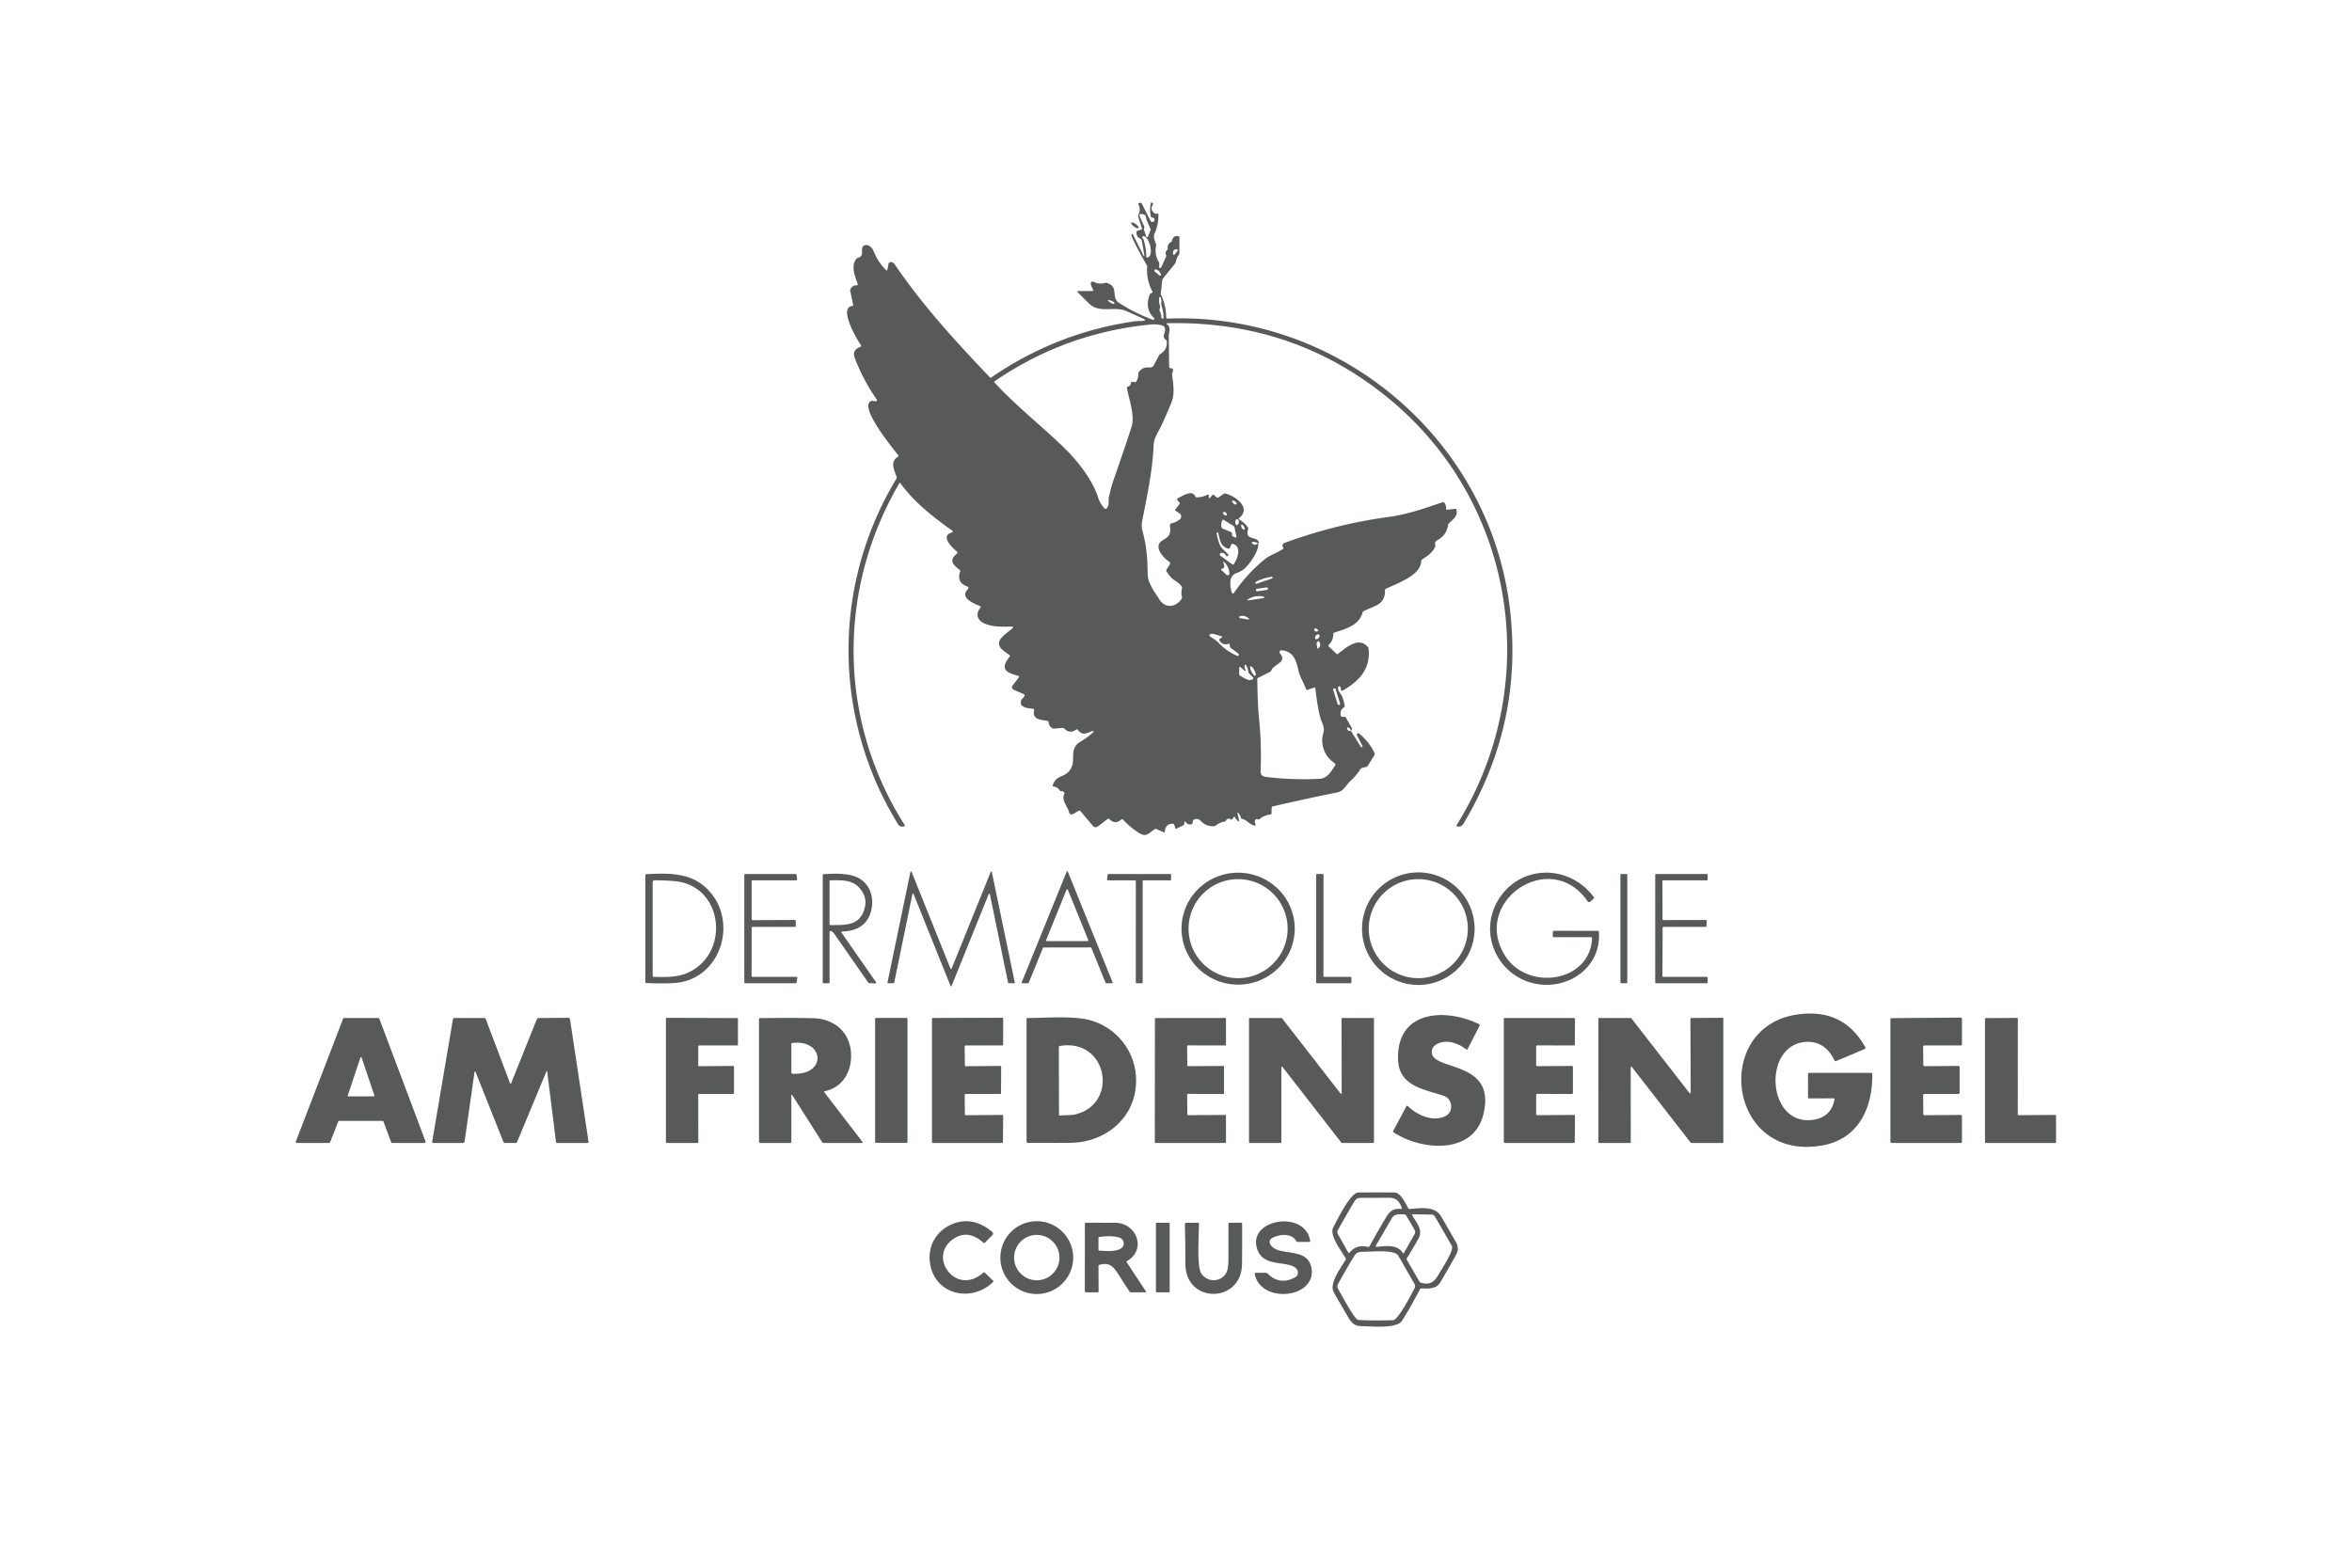 <?xml version="1.0" encoding="UTF-8" standalone="no"?>
<!DOCTYPE svg PUBLIC "-//W3C//DTD SVG 1.1//EN" "http://www.w3.org/Graphics/SVG/1.1/DTD/svg11.dtd">
<svg xmlns="http://www.w3.org/2000/svg" version="1.1" viewBox="0 0 1200 800">
<path fill="#585a59" d="
  M 689.25 373.00
  Q 689.00 371.57 687.84 371.26
  Q 687.16 371.07 687.29 371.76
  Q 687.57 373.21 689.25 373.00
  L 694.31 381.13
  Q 694.57 381.55 694.93 381.20
  L 695.19 380.93
  Q 695.25 380.87 695.21 380.80
  L 692.33 375.20
  A 0.71 0.71 0.0 0 1 693.40 374.32
  Q 698.51 378.40 701.32 384.34
  Q 701.55 384.82 701.27 385.27
  L 697.83 390.82
  Q 697.57 391.24 697.08 391.36
  L 694.93 391.88
  Q 694.45 392.00 694.17 392.42
  Q 691.89 395.88 688.86 398.67
  C 686.73 400.64 685.61 403.71 682.32 404.37
  Q 665.83 407.68 649.47 411.49
  Q 648.83 411.64 648.81 412.31
  L 648.72 415.07
  Q 648.71 415.62 648.16 415.67
  Q 645.04 415.97 642.59 418.01
  Q 642.17 418.36 641.68 418.09
  Q 641.06 417.73 640.49 418.37
  Q 640.08 418.85 640.23 419.46
  L 640.55 420.74
  Q 640.75 421.52 639.97 421.31
  C 637.32 420.60 636.03 418.38 633.68 417.86
  Q 633.19 417.75 633.09 417.26
  Q 632.86 416.08 632.09 415.19
  Q 631.07 414.02 631.44 415.53
  L 632.17 418.52
  Q 632.44 419.63 631.55 418.91
  Q 630.64 418.17 630.16 417.13
  Q 629.84 416.45 629.40 417.06
  L 628.70 418.04
  Q 628.42 418.42 628.03 418.16
  Q 626.44 417.09 625.48 418.71
  Q 625.22 419.15 624.71 419.25
  Q 622.19 419.75 620.21 421.30
  Q 619.80 421.62 619.27 421.63
  Q 615.28 421.72 612.67 418.99
  C 611.60 417.87 610.45 417.63 609.14 418.28
  Q 608.71 418.50 608.61 418.97
  L 608.42 419.95
  Q 608.29 420.61 607.62 420.70
  Q 605.93 420.92 604.95 419.55
  Q 604.31 418.66 604.26 419.75
  L 604.23 420.35
  Q 604.20 420.92 603.69 421.18
  L 600.34 422.83
  Q 599.82 423.08 599.64 422.54
  L 599.11 420.97
  Q 598.91 420.36 598.27 420.37
  Q 594.62 420.41 594.34 424.20
  Q 594.28 424.98 593.57 424.66
  L 589.99 423.06
  Q 589.55 422.86 589.14 423.13
  C 585.50 425.53 584.90 427.63 580.39 424.61
  Q 576.30 421.89 572.99 418.26
  Q 572.59 417.82 572.13 418.21
  Q 568.84 421.00 566.00 417.97
  Q 565.60 417.54 565.14 417.90
  L 560.10 421.76
  A 1.82 1.81 51.3 0 1 557.60 421.48
  L 551.33 413.98
  Q 550.91 413.47 550.33 413.80
  L 547.37 415.46
  A 1.28 1.28 0.0 0 1 545.49 414.64
  C 544.74 411.49 541.45 408.58 542.99 405.17
  Q 543.21 404.68 542.86 404.27
  Q 542.37 403.71 541.52 403.76
  Q 540.97 403.79 540.66 403.33
  Q 539.55 401.61 537.58 401.35
  Q 536.89 401.26 537.13 400.60
  C 538.95 395.74 542.01 396.83 544.85 394.13
  C 550.34 388.91 544.31 382.58 551.37 378.41
  Q 554.63 376.49 557.83 373.65
  A 0.37 0.37 0.0 0 0 557.47 373.02
  C 554.48 373.98 552.42 375.83 549.86 372.39
  A 0.54 0.54 0.0 0 0 549.10 372.28
  Q 545.91 374.65 542.98 371.81
  Q 542.59 371.43 542.05 371.47
  L 537.81 371.81
  Q 537.22 371.86 536.73 371.53
  Q 535.14 370.44 535.00 368.53
  Q 534.95 367.91 534.33 367.82
  C 531.15 367.36 526.51 367.26 527.58 362.43
  Q 527.73 361.79 527.07 361.70
  C 524.68 361.36 519.59 361.27 521.09 357.19
  Q 521.23 356.78 521.58 356.53
  Q 522.37 355.96 522.69 355.06
  Q 522.90 354.46 522.31 354.20
  L 517.21 352.00
  A 1.45 1.44 -59.3 0 1 516.65 349.79
  L 519.78 345.72
  A 0.55 0.55 0.0 0 0 519.48 344.85
  C 513.33 343.26 510.01 341.46 515.13 335.09
  Q 515.51 334.61 515.02 334.25
  C 512.57 332.45 508.20 330.22 510.21 326.55
  C 511.33 324.49 514.59 322.35 516.65 320.55
  A 0.48 0.48 0.0 0 0 516.31 319.70
  C 511.96 319.93 506.88 319.97 502.82 318.42
  C 499.00 316.96 497.29 313.67 500.24 310.12
  A 0.53 0.53 0.0 0 0 500.04 309.29
  C 497.09 308.06 489.23 305.14 493.94 300.53
  A 0.73 0.72 32.1 0 0 493.66 299.33
  Q 487.89 297.38 489.88 291.64
  Q 490.05 291.15 489.64 290.82
  C 486.65 288.44 483.72 286.23 488.06 282.66
  Q 488.89 281.98 488.04 281.31
  C 485.98 279.70 479.36 273.26 485.72 271.73
  A 0.51 0.51 0.0 0 0 485.90 270.81
  C 476.42 264.19 466.17 256.06 459.38 246.58
  A 0.32 0.32 0.0 0 0 458.85 246.60
  C 427.13 300.86 427.46 367.38 461.54 420.98
  Q 461.88 421.51 461.27 421.68
  C 460.01 422.04 458.90 421.79 458.16 420.59
  C 424.84 366.38 424.47 298.85 457.33 244.31
  Q 457.60 243.86 457.44 243.35
  C 456.27 239.76 453.90 235.75 458.16 233.02
  Q 458.62 232.72 458.28 232.30
  C 456.04 229.42 437.23 206.68 444.80 204.56
  Q 445.21 204.44 445.61 204.61
  Q 446.41 204.94 447.18 204.64
  Q 447.71 204.44 447.39 203.97
  Q 440.44 194.03 436.13 182.73
  Q 434.57 178.63 438.89 177.04
  A 0.67 0.67 0.0 0 0 439.20 176.02
  C 437.32 173.43 427.62 156.99 434.80 156.13
  Q 435.38 156.06 435.26 155.49
  L 433.80 148.47
  Q 433.68 147.90 433.97 147.40
  Q 434.97 145.59 437.16 145.57
  Q 437.80 145.56 437.59 144.95
  C 436.14 140.65 434.00 135.74 436.92 132.10
  Q 437.24 131.71 437.73 131.59
  C 441.98 130.54 437.69 125.58 441.87 125.03
  C 443.36 124.83 445.06 126.56 445.57 127.86
  Q 447.73 133.39 451.89 137.66
  Q 452.64 138.44 452.83 137.37
  L 453.33 134.61
  Q 453.42 134.16 453.82 133.96
  Q 455.34 133.23 456.42 134.82
  C 470.90 156.00 486.86 173.47 505.01 192.53
  Q 505.35 192.89 505.77 192.61
  Q 538.97 169.76 578.90 163.95
  C 580.00 163.79 582.30 163.95 583.82 163.58
  Q 584.76 163.35 583.88 162.93
  Q 579.23 160.73 574.55 158.69
  C 568.58 156.08 560.97 160.10 555.72 154.98
  Q 552.72 152.06 549.76 149.00
  A 0.30 0.29 -21.6 0 1 549.98 148.50
  L 557.26 148.50
  Q 558.02 148.50 557.69 147.81
  C 557.38 147.14 555.66 144.17 557.10 143.75
  Q 557.57 143.61 558.02 143.84
  Q 560.70 145.21 563.77 144.38
  Q 564.25 144.25 564.72 144.39
  C 571.19 146.36 566.56 151.70 570.92 154.54
  Q 578.85 159.71 588.20 163.19
  A 0.55 0.55 0.0 0 0 588.77 162.27
  Q 584.11 157.79 586.34 151.07
  C 586.71 149.95 586.52 150.03 587.67 149.48
  Q 588.22 149.22 587.94 148.68
  Q 584.84 142.80 585.27 136.16
  Q 585.30 135.68 585.06 135.26
  C 583.55 132.65 576.50 120.27 577.33 119.51
  Q 577.77 119.12 578.03 119.65
  L 583.04 129.72
  Q 584.16 131.96 583.72 129.49
  L 582.47 122.44
  Q 582.39 121.99 581.96 121.84
  Q 579.72 121.01 579.85 118.43
  Q 579.88 117.88 580.41 117.72
  L 582.27 117.17
  Q 582.79 117.01 582.62 116.50
  L 580.72 110.65
  Q 580.55 110.11 580.81 109.60
  Q 582.12 107.05 580.89 104.38
  Q 580.58 103.69 581.33 103.59
  L 581.84 103.52
  Q 582.32 103.45 582.53 103.88
  L 587.04 112.73
  Q 587.29 113.23 587.85 113.26
  C 589.36 113.34 589.51 111.07 587.84 111.04
  Q 587.31 111.03 587.19 110.52
  Q 586.36 107.09 587.17 103.74
  Q 587.36 102.98 587.91 103.53
  L 588.19 103.82
  Q 588.41 104.03 588.24 104.28
  Q 586.46 107.03 589.11 108.89
  Q 589.46 109.13 589.88 109.08
  L 590.47 108.99
  Q 591.01 108.92 591.02 109.46
  Q 591.14 114.61 589.00 119.30
  Q 588.26 120.91 589.74 124.38
  Q 589.94 124.86 589.84 125.38
  Q 588.90 129.89 591.28 133.76
  Q 591.54 134.18 591.50 134.67
  L 591.39 136.23
  A 0.54 0.54 0.0 0 0 592.42 136.49
  L 594.95 130.91
  Q 595.13 130.51 594.94 130.10
  Q 594.27 128.69 595.39 127.70
  Q 595.78 127.36 595.74 126.85
  Q 595.54 124.65 597.47 123.49
  Q 597.89 123.23 597.99 122.74
  Q 598.47 120.17 601.14 120.52
  Q 601.75 120.60 601.75 121.21
  L 601.75 129.00
  Q 601.75 129.51 601.46 129.92
  Q 600.30 131.62 599.90 133.67
  Q 599.81 134.14 599.50 134.52
  L 593.38 142.11
  Q 593.05 142.53 592.98 143.06
  L 592.24 149.53
  Q 592.18 150.02 592.38 150.46
  Q 594.95 155.97 594.99 162.04
  Q 595.00 162.60 595.56 162.58
  C 683.26 159.15 760.35 224.16 770.42 311.14
  Q 777.14 369.22 746.74 420.23
  Q 745.49 422.32 743.50 421.68
  Q 742.90 421.48 743.24 420.94
  C 787.92 349.19 773.45 255.67 707.32 202.34
  Q 659.25 163.56 595.54 164.94
  A 0.29 0.29 0.0 0 0 595.38 165.47
  C 597.73 167.12 596.26 169.78 596.29 171.63
  Q 596.43 179.33 596.50 187.00
  Q 596.51 187.93 597.77 187.98
  Q 598.37 188.00 598.46 188.60
  Q 598.56 189.36 598.17 190.11
  Q 597.93 190.58 597.99 191.11
  C 598.57 195.95 599.53 200.92 597.60 205.58
  Q 595.12 211.58 592.41 217.48
  C 591.05 220.43 588.75 223.19 588.58 227.28
  C 588.08 239.82 585.30 252.86 582.88 265.18
  C 582.49 267.19 582.33 268.80 582.89 270.89
  C 585.31 279.98 585.39 285.60 585.58 293.50
  C 585.69 297.67 589.36 302.44 591.54 305.91
  C 594.52 310.65 599.92 309.99 602.89 305.54
  Q 603.17 305.12 603.05 304.63
  Q 602.50 302.46 603.04 300.31
  Q 603.17 299.78 602.88 299.33
  C 601.46 297.06 598.99 296.28 597.57 294.75
  Q 596.23 293.31 595.21 291.63
  Q 594.89 291.11 595.22 290.59
  L 596.83 288.02
  A 0.99 0.98 -57.0 0 0 596.55 286.68
  C 594.25 285.13 590.64 281.47 591.11 278.44
  C 591.75 274.35 598.28 276.03 596.89 268.38
  A 1.19 1.19 0.0 0 1 597.81 267.01
  Q 600.17 266.50 601.98 265.00
  A 1.88 1.87 -48.1 0 0 601.82 261.99
  L 599.89 260.72
  Q 599.35 260.36 599.75 259.85
  L 601.83 257.16
  Q 602.08 256.83 601.82 256.52
  L 600.73 255.22
  Q 600.24 254.63 600.92 254.29
  C 603.16 253.17 608.27 249.66 609.79 253.29
  Q 610.00 253.80 610.55 253.80
  Q 613.46 253.78 615.94 252.49
  Q 616.67 252.11 616.73 252.93
  L 616.79 253.64
  Q 616.87 254.74 617.54 253.86
  L 618.39 252.76
  Q 618.87 252.13 619.47 252.66
  L 620.69 253.75
  Q 621.19 254.20 621.74 253.81
  L 624.18 252.09
  Q 624.70 251.72 625.32 251.87
  C 630.02 253.03 638.80 259.08 632.19 264.37
  Q 631.70 264.77 632.24 265.08
  Q 634.84 266.62 636.65 269.05
  Q 636.98 269.51 636.81 270.05
  C 634.95 275.78 640.83 273.61 642.12 276.38
  Q 642.71 277.64 641.45 277.03
  Q 640.35 276.50 639.19 276.53
  Q 638.30 276.55 638.87 277.23
  Q 640.05 278.64 641.43 277.45
  Q 641.97 276.98 641.99 277.71
  C 642.05 281.46 637.67 287.77 634.92 290.19
  Q 633.31 291.60 630.75 292.49
  C 626.65 293.90 627.59 299.37 628.45 302.43
  A 0.61 0.61 0.0 0 0 629.54 302.61
  Q 636.15 292.86 645.21 285.44
  C 647.86 283.27 651.42 282.22 654.48 280.23
  Q 654.96 279.92 654.67 279.43
  Q 653.66 277.69 655.61 276.97
  Q 681.42 267.48 708.62 263.77
  C 718.29 262.46 726.97 259.37 735.95 256.29
  Q 736.52 256.09 736.89 256.56
  Q 737.93 257.86 737.79 259.55
  Q 737.73 260.19 738.37 260.11
  L 742.33 259.66
  Q 742.96 259.58 743.11 260.20
  C 743.93 263.55 741.08 265.10 739.22 267.12
  Q 738.88 267.50 738.80 268.00
  Q 738.01 272.98 733.77 275.42
  C 732.50 276.15 731.90 276.71 732.28 278.19
  Q 732.40 278.68 732.19 279.14
  C 730.72 282.23 727.95 283.91 725.56 285.51
  Q 725.12 285.80 725.11 286.33
  C 724.93 293.68 712.75 297.73 707.09 300.45
  Q 706.61 300.69 706.62 301.22
  C 706.76 308.89 701.18 309.00 695.78 311.87
  Q 695.32 312.11 695.18 312.61
  C 693.30 319.01 687.28 320.75 680.79 322.81
  Q 680.28 322.97 680.28 323.50
  Q 680.27 326.76 677.98 329.05
  Q 677.54 329.49 677.99 329.92
  L 681.80 333.59
  Q 682.22 333.99 682.68 333.64
  C 686.76 330.53 693.21 324.59 697.89 330.20
  Q 698.21 330.59 698.26 331.10
  C 699.31 341.46 693.50 347.55 685.02 352.42
  Q 684.39 352.78 684.23 352.07
  L 683.90 350.65
  Q 683.81 350.27 683.42 350.24
  Q 683.29 350.23 683.15 350.27
  Q 682.68 350.42 682.67 350.91
  C 682.62 352.97 684.22 353.95 684.77 355.41
  Q 685.64 357.72 686.10 360.16
  Q 686.19 360.66 685.76 360.93
  Q 683.49 362.36 684.06 365.17
  Q 684.17 365.71 684.72 365.74
  L 685.88 365.79
  Q 686.47 365.82 686.76 366.34
  L 689.62 371.37
  Q 689.85 371.78 689.71 372.23
  Q 689.55 372.76 689.25 373.00
  Z
  M 583.75 116.35
  C 583.24 116.91 584.63 119.63 584.76 120.60
  A 0.50 0.50 0.0 0 0 585.72 120.72
  L 586.94 117.60
  Q 587.11 117.14 586.92 116.70
  L 585.01 112.23
  Q 584.83 111.80 584.79 111.34
  Q 584.59 109.03 581.91 109.23
  A 0.66 0.66 0.0 0 0 581.36 110.16
  L 583.85 115.71
  Q 584.00 116.06 583.75 116.35
  Z
  M 583.36 121.92
  Q 584.79 126.40 584.86 131.05
  Q 584.87 131.54 585.36 131.45
  C 589.01 130.79 586.51 120.68 583.33 120.49
  A 0.50 0.50 0.0 0 0 582.82 120.87
  Q 582.73 121.28 582.88 121.43
  Q 583.36 121.91 583.36 121.92
  Z
  M 600.72 128.11
  A 0.59 0.59 0.0 0 0 600.17 127.16
  Q 598.18 127.44 598.52 129.40
  Q 598.75 130.67 599.54 129.65
  L 600.72 128.11
  Z
  M 592.30 139.99
  C 591.94 138.92 590.46 136.96 589.16 137.65
  A 0.50 0.50 0.0 0 0 589.07 138.47
  L 591.50 140.53
  A 0.50 0.50 0.0 0 0 592.30 139.99
  Z
  M 591.48 151.83
  Q 591.10 153.94 591.82 156.04
  Q 591.98 156.50 591.85 156.97
  L 591.60 157.87
  Q 591.47 158.31 591.70 158.72
  Q 592.57 160.29 592.51 162.05
  Q 592.50 162.31 592.75 162.41
  Q 592.91 162.47 593.10 162.53
  Q 593.67 162.69 593.66 162.10
  Q 593.61 158.84 592.59 155.74
  Q 592.44 155.29 592.50 154.82
  Q 592.68 153.27 592.21 151.78
  A 0.38 0.37 -48.6 0 0 591.48 151.83
  Z
  M 568.40 154.28
  Q 567.36 153.48 566.07 153.23
  Q 564.59 152.94 565.76 153.89
  Q 566.77 154.72 568.02 155.06
  A 0.44 0.44 0.0 0 0 568.40 154.28
  Z
  M 575.44 197.32
  Q 576.95 196.81 577.03 195.34
  Q 577.06 194.73 577.66 194.82
  L 578.96 195.02
  Q 579.49 195.09 579.77 194.64
  Q 580.84 192.88 580.75 190.81
  Q 580.72 190.25 581.05 189.80
  Q 583.04 187.12 586.51 187.53
  A 2.13 2.13 0.0 0 0 588.65 186.42
  L 591.35 181.34
  Q 591.59 180.88 592.05 180.60
  Q 595.65 178.40 595.31 174.28
  Q 595.27 173.74 594.83 173.42
  C 592.15 171.51 595.48 169.59 594.12 166.91
  Q 593.87 166.43 593.38 166.25
  Q 590.68 165.25 587.07 165.60
  Q 543.40 169.88 507.38 194.63
  A 0.33 0.32 51.4 0 0 507.33 195.12
  C 518.64 207.51 534.04 219.47 544.59 230.16
  C 550.26 235.90 557.59 245.30 560.24 253.82
  Q 561.12 256.65 563.35 259.30
  Q 564.04 260.12 564.73 259.30
  C 566.19 257.58 565.36 255.43 565.78 253.59
  Q 566.99 248.29 567.51 246.79
  Q 575.56 223.61 577.41 217.47
  C 579.05 212.03 575.90 203.03 574.95 198.16
  Q 574.83 197.53 575.44 197.32
  Z
  M 630.23 257.45
  A 0.53 0.52 -4.6 0 0 630.87 256.70
  Q 630.30 255.70 629.20 255.48
  Q 628.36 255.30 628.72 256.08
  Q 629.18 257.07 630.23 257.45
  Z
  M 624.69 261.24
  A 0.58 0.58 0.0 0 0 624.03 262.06
  Q 624.49 263.01 625.55 263.02
  Q 626.15 263.02 625.97 262.45
  Q 625.68 261.50 624.69 261.24
  Z
  M 628.58 272.25
  L 628.58 272.98
  Q 628.58 273.64 629.20 273.87
  L 630.27 274.27
  Q 630.97 274.53 630.81 273.81
  L 629.83 269.11
  Q 629.73 268.63 629.31 268.37
  L 624.37 265.32
  Q 623.92 265.05 623.67 265.51
  Q 622.76 267.19 623.24 269.05
  Q 623.35 269.51 623.79 269.70
  L 628.11 271.54
  Q 628.58 271.74 628.58 272.25
  Z
  M 630.51 265.29
  C 630.23 266.22 629.98 267.01 630.70 267.77
  Q 631.08 268.17 631.51 267.83
  C 632.27 267.23 632.40 264.56 630.78 265.03
  Q 630.57 265.09 630.51 265.29
  Z
  M 634.839 270.242
  A 1.44 0.64 59.6 0 0 634.662 268.676
  A 1.44 0.64 59.6 0 0 633.381 267.758
  A 1.44 0.64 59.6 0 0 633.558 269.324
  A 1.44 0.64 59.6 0 0 634.839 270.242
  Z
  M 622.71 283.66
  L 628.81 288.04
  Q 629.15 288.28 629.40 287.95
  C 631.35 285.42 633.63 279.05 629.24 277.62
  Q 628.31 277.31 628.05 278.26
  C 627.66 279.72 627.15 280.42 625.58 279.62
  C 622.37 277.97 622.33 274.93 621.61 272.02
  Q 621.54 271.75 621.26 271.75
  Q 621.14 271.75 621.01 271.74
  Q 620.69 271.73 620.73 272.05
  Q 621.17 275.11 622.34 277.95
  C 623.22 280.10 625.13 281.13 626.61 282.95
  Q 626.94 283.36 626.49 283.62
  L 626.23 283.78
  Q 625.77 284.05 625.53 283.57
  Q 624.70 281.92 623.07 282.16
  A 0.83 0.83 0.0 0 0 622.71 283.66
  Z
  M 623.36 291.14
  L 625.77 293.33
  A 0.90 0.90 0.0 0 0 627.27 292.60
  Q 627.07 289.67 625.13 287.38
  Q 623.63 285.61 624.40 287.80
  Q 625.13 289.88 623.64 290.16
  Q 622.52 290.37 623.36 291.14
  Z
  M 648.85 294.32
  C 647.47 294.48 640.77 296.05 640.54 297.46
  Q 640.44 298.09 641.04 297.89
  L 649.10 295.16
  Q 649.25 295.11 649.25 294.95
  Q 649.25 294.83 649.26 294.70
  A 0.37 0.37 0.0 0 0 648.85 294.32
  Z
  M 646.886 300.219
  A 0.55 0.55 0.0 0 0 646.263 299.754
  L 641.295 300.479
  A 0.55 0.55 0.0 0 0 640.831 301.103
  L 640.854 301.261
  A 0.55 0.55 0.0 0 0 641.477 301.726
  L 646.445 301.001
  A 0.55 0.55 0.0 0 0 646.909 300.377
  L 646.886 300.219
  Z
  M 637.00 306.33
  L 644.70 305.23
  A 0.39 0.39 0.0 0 0 644.73 304.47
  Q 640.41 303.51 636.81 305.83
  Q 635.75 306.51 637.00 306.33
  Z
  M 632.67 315.45
  L 636.49 316.08
  Q 637.96 316.33 636.81 315.38
  Q 634.95 313.86 632.63 314.45
  A 0.51 0.51 0.0 0 0 632.67 315.45
  Z
  M 671.03 320.75
  Q 670.46 320.78 670.51 321.35
  C 670.58 322.10 671.49 322.45 672.12 322.19
  Q 672.60 321.99 672.40 321.51
  Q 672.05 320.69 671.03 320.75
  Z
  M 622.42 325.96
  L 623.30 325.37
  Q 624.03 324.88 623.17 324.71
  C 622.35 324.55 617.62 322.49 617.16 323.98
  Q 617.00 324.49 617.43 324.81
  C 618.95 325.95 620.40 326.57 621.71 327.99
  Q 625.58 332.17 631.13 334.68
  A 0.67 0.67 0.0 0 0 631.81 333.53
  L 627.97 330.68
  Q 627.59 330.41 627.53 329.94
  L 627.41 329.03
  Q 627.31 328.35 626.66 328.56
  Q 623.87 329.44 622.22 326.91
  Q 621.85 326.34 622.42 325.96
  Z
  M 671.176 326.074
  A 1.42 0.93 129.0 0 0 672.793 325.555
  A 1.42 0.93 129.0 0 0 672.964 323.866
  A 1.42 0.93 129.0 0 0 671.347 324.385
  A 1.42 0.93 129.0 0 0 671.176 326.074
  Z
  M 672.00 329.87
  L 672.00 330.38
  Q 672.00 331.38 672.74 330.71
  Q 674.12 329.44 673.21 327.67
  Q 672.72 326.71 672.11 327.59
  Q 671.48 328.49 671.88 329.33
  Q 672.00 329.58 672.00 329.87
  Z
  M 645.84 396.46
  Q 659.52 398.14 673.32 397.43
  C 677.24 397.23 679.25 393.55 681.20 390.59
  A 0.81 0.80 -56.5 0 0 680.98 389.48
  Q 675.04 385.52 674.61 378.27
  C 674.36 373.99 676.66 373.68 674.47 368.58
  Q 672.58 364.20 671.13 351.52
  Q 671.03 350.70 670.25 350.96
  L 667.02 352.03
  Q 666.57 352.18 666.41 351.74
  C 665.12 348.30 663.23 345.60 662.42 341.96
  C 661.22 336.56 659.74 332.37 653.86 331.86
  A 0.97 0.97 0.0 0 0 653.06 333.47
  C 657.02 337.85 649.78 339.07 648.62 342.08
  Q 648.40 342.64 647.87 342.91
  L 641.81 345.96
  Q 641.44 346.15 641.45 346.56
  C 641.63 353.61 641.67 359.96 642.44 367.52
  Q 643.70 379.83 643.17 393.17
  C 643.09 395.21 643.75 396.20 645.84 396.46
  Z
  M 634.59 341.91
  L 633.04 340.56
  Q 632.25 339.88 632.25 340.92
  L 632.25 344.05
  Q 632.25 344.59 632.74 344.84
  C 634.58 345.77 637.08 347.94 639.13 346.62
  Q 639.78 346.20 639.24 345.64
  L 637.38 343.74
  Q 637.02 343.37 636.95 342.86
  Q 636.73 341.08 635.76 339.59
  Q 635.07 338.53 634.99 339.79
  Q 634.93 340.68 635.28 341.49
  Q 635.97 343.10 634.59 341.91
  Z
  M 640.514 344.827
  A 2.71 0.82 62.2 0 0 639.975 342.048
  A 2.71 0.82 62.2 0 0 637.986 340.033
  A 2.71 0.82 62.2 0 0 638.525 342.812
  A 2.71 0.82 62.2 0 0 640.514 344.827
  Z
  M 681.441 351.69
  A 0.61 0.61 0.0 0 0 680.678 351.288
  L 680.62 351.306
  A 0.61 0.61 0.0 0 0 680.218 352.069
  L 682.459 359.31
  A 0.61 0.61 0.0 0 0 683.222 359.712
  L 683.28 359.694
  A 0.61 0.61 0.0 0 0 683.682 358.931
  L 681.441 351.69
  Z"
/>
<ellipse fill="#585a59" cx="0.00" cy="0.00" transform="translate(579.05,115.01) rotate(36.9)" rx="2.28" ry="0.78"/>
<path fill="#585a59" d="
  M 455.92 501.75
  L 453.10 501.75
  A 0.31 0.31 0.0 0 1 452.80 501.38
  L 464.50 444.96
  A 0.31 0.31 0.0 0 1 465.09 444.91
  L 484.94 494.28
  A 0.31 0.31 0.0 0 0 485.52 494.28
  L 505.46 444.99
  A 0.31 0.31 0.0 0 1 506.05 445.04
  L 517.75 501.38
  A 0.31 0.31 0.0 0 1 517.45 501.75
  L 514.63 501.75
  A 0.31 0.31 0.0 0 1 514.33 501.50
  L 505.04 456.32
  A 0.31 0.31 0.0 0 0 504.45 456.27
  L 485.53 503.07
  A 0.31 0.31 0.0 0 1 484.95 503.07
  L 466.11 456.25
  A 0.31 0.31 0.0 0 0 465.52 456.31
  L 456.22 501.50
  A 0.31 0.31 0.0 0 1 455.92 501.75
  Z"
/>
<path fill="#585a59" d="
  M 556.51 483.47
  L 532.42 483.51
  A 0.31 0.31 0.0 0 0 532.13 483.70
  L 524.84 501.56
  A 0.31 0.31 0.0 0 1 524.55 501.75
  L 521.57 501.75
  A 0.31 0.31 0.0 0 1 521.28 501.32
  L 544.22 444.80
  A 0.31 0.31 0.0 0 1 544.80 444.80
  L 567.66 501.32
  A 0.31 0.31 0.0 0 1 567.37 501.75
  L 564.38 501.75
  A 0.31 0.31 0.0 0 1 564.09 501.56
  L 556.80 483.66
  A 0.31 0.31 0.0 0 0 556.51 483.47
  Z
  M 533.72 479.77
  A 0.35 0.35 0.0 0 0 534.04 480.25
  L 554.94 480.25
  A 0.35 0.35 0.0 0 0 555.26 479.77
  L 544.81 454.00
  A 0.35 0.35 0.0 0 0 544.17 454.00
  L 533.72 479.77
  Z"
/>
<path fill="#585a59" d="
  M 660.58 474.051
  A 28.88 28.56 0.3 0 1 631.551 502.46
  A 28.88 28.56 0.3 0 1 602.82 473.749
  A 28.88 28.56 0.3 0 1 631.85 445.34
  A 28.88 28.56 0.3 0 1 660.58 474.051
  Z
  M 656.95 473.90
  A 25.27 25.27 0.0 0 0 631.68 448.63
  A 25.27 25.27 0.0 0 0 606.41 473.90
  A 25.27 25.27 0.0 0 0 631.68 499.17
  A 25.27 25.27 0.0 0 0 656.95 473.90
  Z"
/>
<path fill="#585a59" d="
  M 752.35 473.91
  A 28.72 28.72 0.0 0 1 723.63 502.63
  A 28.72 28.72 0.0 0 1 694.91 473.91
  A 28.72 28.72 0.0 0 1 723.63 445.19
  A 28.72 28.72 0.0 0 1 752.35 473.91
  Z
  M 748.89 473.90
  A 25.27 25.27 0.0 0 0 723.62 448.63
  A 25.27 25.27 0.0 0 0 698.35 473.90
  A 25.27 25.27 0.0 0 0 723.62 499.17
  A 25.27 25.27 0.0 0 0 748.89 473.90
  Z"
/>
<path fill="#585a59" d="
  M 811.54 459.97
  Q 811.28 460.24 810.86 460.34
  Q 810.37 460.45 810.08 460.04
  C 790.74 431.83 749.42 461.01 768.56 488.69
  C 780.22 505.55 811.14 501.27 812.30 478.85
  Q 812.33 478.25 811.72 478.25
  L 792.88 478.25
  Q 792.25 478.25 792.25 477.62
  L 792.25 475.77
  Q 792.25 474.98 793.04 474.98
  L 815.24 475.01
  Q 815.73 475.01 815.77 475.49
  C 817.20 493.83 799.66 505.69 782.67 501.85
  C 763.97 497.63 754.41 476.51 764.07 459.81
  C 774.94 441.02 800.49 440.65 813.17 457.80
  Q 813.42 458.14 813.15 458.46
  Q 812.74 458.95 812.23 459.29
  Q 812.08 459.39 811.54 459.97
  Z"
/>
<path fill="#585a59" d="
  M 359.14 452.10
  C 377.87 467.93 368.57 500.09 343.94 501.65
  Q 338.38 502.01 329.86 501.65
  Q 329.25 501.63 329.25 501.02
  L 329.25 446.76
  Q 329.25 446.12 329.90 446.08
  C 339.71 445.61 350.90 445.12 359.14 452.10
  Z
  M 350.16 496.72
  C 372.83 487.36 369.43 452.04 344.41 449.68
  Q 339.61 449.23 333.92 449.23
  A 0.93 0.93 0.0 0 0 332.99 450.16
  L 333.00 497.99
  Q 333.01 498.45 333.47 498.47
  C 338.99 498.65 345.17 498.79 350.16 496.72
  Z"
/>
<path fill="#585a59" d="
  M 383.51 473.47
  L 383.47 498.03
  A 0.47 0.47 0.0 0 0 383.94 498.50
  L 406.33 498.50
  A 0.47 0.47 0.0 0 1 406.79 499.05
  L 406.41 501.36
  A 0.47 0.47 0.0 0 1 405.95 501.75
  L 380.22 501.75
  A 0.47 0.47 0.0 0 1 379.75 501.28
  L 379.75 446.47
  A 0.47 0.47 0.0 0 1 380.22 446.00
  L 405.94 446.00
  A 0.47 0.47 0.0 0 1 406.41 446.42
  L 406.68 448.73
  A 0.47 0.47 0.0 0 1 406.21 449.25
  L 383.97 449.25
  A 0.47 0.47 0.0 0 0 383.50 449.72
  L 383.50 469.10
  A 0.47 0.47 0.0 0 0 383.97 469.57
  L 405.53 469.47
  A 0.47 0.47 0.0 0 1 406.00 469.94
  L 406.00 472.53
  A 0.47 0.47 0.0 0 1 405.53 473.00
  L 383.98 473.00
  A 0.47 0.47 0.0 0 0 383.51 473.47
  Z"
/>
<path fill="#585a59" d="
  M 424.24 475.21
  A 0.64 0.64 0.0 0 0 423.25 475.75
  L 423.25 501.25
  Q 423.25 501.75 422.75 501.75
  L 420.25 501.75
  Q 419.75 501.75 419.75 501.25
  L 419.75 446.53
  Q 419.75 446.11 420.17 446.09
  C 426.26 445.71 434.54 445.38 439.43 448.90
  C 444.69 452.70 446.11 459.67 444.21 465.70
  Q 441.27 475.02 429.65 475.38
  A 0.36 0.36 0.0 0 0 429.36 475.95
  L 446.93 501.21
  A 0.42 0.42 0.0 0 1 446.57 501.87
  L 443.61 501.69
  Q 443.14 501.67 442.87 501.28
  Q 434.23 488.81 425.56 476.41
  Q 425.11 475.77 424.24 475.21
  Z
  M 437.43 452.08
  C 433.94 448.86 428.02 449.13 423.58 449.26
  A 0.34 0.34 0.0 0 0 423.25 449.60
  L 423.25 471.51
  Q 423.25 472.10 423.84 472.09
  C 430.60 472.03 437.34 472.45 440.30 465.85
  Q 443.83 457.99 437.43 452.08
  Z"
/>
<path fill="#585a59" d="
  M 564.82 448.72
  L 565.10 446.41
  A 0.47 0.47 0.0 0 1 565.57 446.00
  L 597.03 446.00
  A 0.47 0.47 0.0 0 1 597.50 446.47
  L 597.50 448.78
  A 0.47 0.47 0.0 0 1 597.03 449.25
  L 583.47 449.25
  A 0.47 0.47 0.0 0 0 583.00 449.72
  L 583.00 501.28
  A 0.47 0.47 0.0 0 1 582.53 501.75
  L 579.95 501.75
  A 0.47 0.47 0.0 0 1 579.48 501.28
  L 579.51 449.72
  A 0.47 0.47 0.0 0 0 579.04 449.25
  L 565.29 449.25
  A 0.47 0.47 0.0 0 1 564.82 448.72
  Z"
/>
<path fill="#585a59" d="
  M 675.75 498.50
  L 688.97 498.50
  A 0.53 0.53 0.0 0 1 689.50 499.03
  L 689.50 501.22
  A 0.53 0.53 0.0 0 1 688.97 501.75
  L 672.03 501.75
  A 0.53 0.53 0.0 0 1 671.50 501.22
  L 671.50 446.53
  A 0.53 0.53 0.0 0 1 672.03 446.00
  L 674.73 446.00
  A 0.53 0.53 0.0 0 1 675.26 446.53
  L 675.22 497.97
  A 0.53 0.53 0.0 0 0 675.75 498.50
  Z"
/>
<rect fill="#585a59" x="826.75" y="446.02" width="3.50" height="55.72" rx="0.27"/>
<path fill="#585a59" d="
  M 848.28 473.42
  L 848.18 498.08
  A 0.42 0.42 0.0 0 0 848.60 498.50
  L 870.83 498.50
  A 0.42 0.42 0.0 0 1 871.25 498.92
  L 871.25 501.33
  A 0.42 0.42 0.0 0 1 870.83 501.75
  L 844.92 501.75
  A 0.42 0.42 0.0 0 1 844.50 501.33
  L 844.50 446.42
  A 0.42 0.42 0.0 0 1 844.92 446.00
  L 870.83 446.00
  A 0.42 0.42 0.0 0 1 871.25 446.42
  L 871.25 448.83
  A 0.42 0.42 0.0 0 1 870.83 449.25
  L 848.60 449.25
  A 0.42 0.42 0.0 0 0 848.18 449.67
  L 848.23 469.11
  A 0.42 0.42 0.0 0 0 848.65 469.53
  L 870.36 469.48
  A 0.42 0.42 0.0 0 1 870.78 469.92
  L 870.63 472.60
  A 0.42 0.42 0.0 0 1 870.21 473.00
  L 848.70 473.00
  A 0.42 0.42 0.0 0 0 848.28 473.42
  Z"
/>
<path fill="#585a59" d="
  M 955.24 547.99
  C 955.52 565.21 948.32 581.24 929.74 584.52
  C 881.37 593.07 873.20 523.78 917.22 517.66
  Q 940.62 514.41 951.72 534.47
  A 0.58 0.58 0.0 0 1 951.43 535.30
  L 936.76 541.48
  A 0.59 0.58 -24.2 0 1 936.01 541.20
  Q 931.03 530.99 921.19 531.71
  C 898.89 533.34 901.52 575.31 925.42 571.38
  Q 934.35 569.92 935.98 561.07
  A 0.50 0.49 -84.6 0 0 935.50 560.48
  L 923.00 560.53
  A 0.53 0.53 0.0 0 1 922.47 560.00
  L 922.45 548.06
  A 0.56 0.55 90.0 0 1 923.00 547.50
  L 954.74 547.50
  Q 955.23 547.50 955.24 547.99
  Z"
/>
<path fill="#585a59" d="
  M 736.70 559.25
  C 726.43 555.76 713.60 554.38 713.28 540.40
  C 712.71 515.27 737.76 514.43 754.64 522.62
  A 0.59 0.58 -63.4 0 1 754.90 523.42
  L 748.79 535.35
  A 0.51 0.51 0.0 0 1 748.02 535.51
  C 744.03 532.32 738.33 530.30 733.42 532.64
  Q 730.66 533.96 730.50 536.53
  C 729.87 546.94 763.47 540.35 756.93 568.28
  C 751.95 589.54 725.11 587.18 711.01 577.82
  A 0.55 0.54 -59.4 0 1 710.83 577.12
  L 717.54 564.53
  A 0.46 0.46 0.0 0 1 718.26 564.42
  C 723.05 569.16 731.44 572.81 737.67 569.44
  C 741.81 567.21 741.05 560.73 736.70 559.25
  Z"
/>
<path fill="#585a59" d="
  M 242.11 547.00
  L 237.04 582.54
  A 0.84 0.83 -85.5 0 1 236.22 583.25
  L 220.95 583.25
  A 0.47 0.47 0.0 0 1 220.49 582.70
  L 231.10 520.06
  Q 231.19 519.50 231.76 519.50
  L 247.08 519.50
  Q 247.63 519.50 247.83 520.02
  L 260.26 552.85
  A 0.26 0.26 0.0 0 0 260.75 552.85
  L 273.93 520.03
  Q 274.13 519.51 274.69 519.51
  L 289.85 519.38
  A 0.99 0.99 0.0 0 1 290.84 520.22
  L 300.26 582.57
  Q 300.36 583.25 299.68 583.25
  L 284.25 583.25
  A 0.58 0.57 86.0 0 1 283.68 582.75
  L 279.22 547.13
  Q 279.09 546.05 278.67 547.06
  L 263.86 582.64
  Q 263.61 583.25 262.95 583.25
  L 257.71 583.25
  Q 257.06 583.25 256.82 582.65
  L 242.60 546.94
  A 0.26 0.25 -51.8 0 0 242.11 547.00
  Z"
/>
<path fill="#585a59" d="
  M 356.24 558.65
  L 356.28 582.85
  A 0.40 0.40 0.0 0 1 355.88 583.25
  L 340.15 583.25
  A 0.40 0.40 0.0 0 1 339.75 582.85
  L 339.75 519.81
  A 0.40 0.40 0.0 0 1 340.15 519.41
  L 376.10 519.52
  A 0.40 0.40 0.0 0 1 376.50 519.92
  L 376.50 533.10
  A 0.40 0.40 0.0 0 1 376.10 533.50
  L 356.65 533.50
  A 0.40 0.40 0.0 0 0 356.25 533.90
  L 356.25 543.69
  A 0.40 0.40 0.0 0 0 356.65 544.09
  L 374.10 543.96
  A 0.40 0.40 0.0 0 1 374.50 544.36
  L 374.50 557.85
  A 0.40 0.40 0.0 0 1 374.10 558.25
  L 356.64 558.25
  A 0.40 0.40 0.0 0 0 356.24 558.65
  Z"
/>
<rect fill="#585a59" x="446.49" y="519.44" width="16.52" height="63.80" rx="0.47"/>
<path fill="#585a59" d="
  M 511.82 519.84
  L 511.80 533.03
  A 0.47 0.47 0.0 0 1 511.33 533.50
  L 492.64 533.50
  A 0.47 0.47 0.0 0 0 492.17 533.98
  L 492.29 543.62
  A 0.47 0.47 0.0 0 0 492.77 544.09
  L 510.32 543.95
  A 0.47 0.47 0.0 0 1 510.80 544.43
  L 510.72 557.78
  A 0.47 0.47 0.0 0 1 510.25 558.25
  L 492.65 558.25
  A 0.47 0.47 0.0 0 0 492.18 558.72
  L 492.29 568.64
  A 0.47 0.47 0.0 0 0 492.76 569.11
  L 511.35 568.95
  A 0.47 0.47 0.0 0 1 511.83 569.43
  L 511.71 582.78
  A 0.47 0.47 0.0 0 1 511.24 583.25
  L 475.97 583.25
  A 0.47 0.47 0.0 0 1 475.50 582.78
  L 475.50 519.95
  A 0.47 0.47 0.0 0 1 475.97 519.48
  L 511.35 519.37
  A 0.47 0.47 0.0 0 1 511.82 519.84
  Z"
/>
<path fill="#585a59" d="
  M 557.54 521.01
  C 571.89 525.73 580.94 539.46 579.51 554.52
  C 577.86 571.82 562.97 583.12 545.99 583.20
  Q 531.17 583.27 524.45 583.25
  Q 523.75 583.24 523.75 582.54
  L 523.75 520.02
  Q 523.75 519.50 524.27 519.50
  C 534.41 519.48 548.59 518.08 557.54 521.01
  Z
  M 548.92 568.62
  C 571.00 563.00 565.03 529.61 540.68 533.75
  Q 540.23 533.83 540.23 534.28
  L 540.30 568.70
  Q 540.30 569.34 540.93 569.26
  C 543.55 568.95 546.56 569.22 548.92 568.62
  Z"
/>
<path fill="#585a59" d="
  M 606.10 569.06
  L 625.18 568.97
  A 0.32 0.32 0.0 0 1 625.50 569.29
  L 625.50 582.93
  A 0.32 0.32 0.0 0 1 625.18 583.25
  L 589.50 583.25
  A 0.32 0.32 0.0 0 1 589.18 582.93
  L 589.25 519.83
  A 0.32 0.32 0.0 0 1 589.57 519.51
  L 625.18 519.47
  A 0.32 0.32 0.0 0 1 625.50 519.79
  L 625.50 533.19
  A 0.32 0.32 0.0 0 1 625.18 533.51
  L 605.99 533.48
  A 0.32 0.32 0.0 0 0 605.67 533.80
  L 605.79 543.74
  A 0.32 0.32 0.0 0 0 606.11 544.06
  L 624.18 543.97
  A 0.32 0.32 0.0 0 1 624.50 544.29
  L 624.50 557.94
  A 0.32 0.32 0.0 0 1 624.18 558.26
  L 606.01 558.22
  A 0.32 0.32 0.0 0 0 605.69 558.54
  L 605.78 568.74
  A 0.32 0.32 0.0 0 0 606.10 569.06
  Z"
/>
<path fill="#585a59" d="
  M 653.43 583.25
  L 637.57 583.25
  A 0.32 0.32 0.0 0 1 637.25 582.93
  L 637.25 519.80
  A 0.32 0.32 0.0 0 1 637.57 519.48
  L 653.84 519.51
  A 0.32 0.32 0.0 0 1 654.10 519.63
  L 683.96 558.05
  A 0.32 0.32 0.0 0 0 684.53 557.85
  L 684.47 519.82
  A 0.32 0.32 0.0 0 1 684.79 519.50
  L 700.68 519.50
  A 0.32 0.32 0.0 0 1 701.00 519.82
  L 701.00 582.93
  A 0.32 0.32 0.0 0 1 700.68 583.25
  L 684.65 583.25
  A 0.32 0.32 0.0 0 1 684.39 583.13
  L 654.32 544.44
  A 0.32 0.32 0.0 0 0 653.75 544.63
  L 653.75 582.93
  A 0.32 0.32 0.0 0 1 653.43 583.25
  Z"
/>
<path fill="#585a59" d="
  M 862.60 557.60
  L 862.46 519.83
  A 0.34 0.34 0.0 0 1 862.80 519.49
  L 878.91 519.39
  A 0.34 0.34 0.0 0 1 879.25 519.73
  L 879.25 582.91
  A 0.34 0.34 0.0 0 1 878.91 583.25
  L 862.86 583.25
  A 0.34 0.34 0.0 0 1 862.59 583.12
  L 832.60 544.51
  A 0.34 0.34 0.0 0 0 831.99 544.72
  L 832.02 582.91
  A 0.34 0.34 0.0 0 1 831.68 583.25
  L 815.84 583.25
  A 0.34 0.34 0.0 0 1 815.50 582.91
  L 815.49 519.84
  A 0.34 0.34 0.0 0 1 815.83 519.50
  L 832.03 519.50
  A 0.34 0.34 0.0 0 1 832.30 519.63
  L 861.99 557.81
  A 0.34 0.34 0.0 0 0 862.60 557.60
  Z"
/>
<path fill="#585a59" d="
  M 981.20 558.87
  L 981.27 568.48
  A 0.61 0.61 0.0 0 0 981.89 569.09
  L 1000.39 568.96
  A 0.61 0.61 0.0 0 1 1001.00 569.57
  L 1001.00 582.64
  A 0.61 0.61 0.0 0 1 1000.39 583.25
  L 965.11 583.25
  A 0.61 0.61 0.0 0 1 964.50 582.64
  L 964.50 520.17
  A 0.61 0.61 0.0 0 1 965.11 519.56
  L 1000.39 519.29
  A 0.61 0.61 0.0 0 1 1001.00 519.90
  L 1001.00 532.89
  A 0.61 0.61 0.0 0 1 1000.39 533.50
  L 981.80 533.50
  A 0.61 0.61 0.0 0 0 981.19 534.12
  L 981.28 543.46
  A 0.61 0.61 0.0 0 0 981.90 544.07
  L 999.20 543.96
  A 0.61 0.61 0.0 0 1 999.81 544.57
  L 999.81 557.64
  A 0.61 0.61 0.0 0 1 999.20 558.25
  L 981.81 558.25
  A 0.61 0.61 0.0 0 0 981.20 558.87
  Z"
/>
<path fill="#585a59" d="
  M 1029.85 569.08
  L 1048.64 568.96
  A 0.36 0.36 0.0 0 1 1049.00 569.32
  L 1049.00 582.89
  A 0.36 0.36 0.0 0 1 1048.64 583.25
  L 1013.11 583.25
  A 0.36 0.36 0.0 0 1 1012.75 582.89
  L 1012.75 519.89
  A 0.36 0.36 0.0 0 1 1013.11 519.53
  L 1029.15 519.45
  A 0.36 0.36 0.0 0 1 1029.51 519.81
  L 1029.49 568.72
  A 0.36 0.36 0.0 0 0 1029.85 569.08
  Z"
/>
<path fill="#585a59" d="
  M 195.15 572.00
  L 173.08 572.00
  A 0.53 0.53 0.0 0 0 172.59 572.34
  L 168.41 582.91
  A 0.53 0.53 0.0 0 1 167.92 583.25
  L 151.43 583.25
  A 0.53 0.53 0.0 0 1 150.94 582.53
  L 175.06 519.84
  A 0.53 0.53 0.0 0 1 175.55 519.50
  L 193.04 519.50
  A 0.53 0.53 0.0 0 1 193.54 519.84
  L 217.13 582.53
  A 0.53 0.53 0.0 0 1 216.63 583.25
  L 200.09 583.25
  A 0.53 0.53 0.0 0 1 199.59 582.91
  L 195.65 572.34
  A 0.53 0.53 0.0 0 0 195.15 572.00
  Z
  M 177.42 559.08
  A 0.31 0.31 0.0 0 0 177.72 559.49
  L 190.73 559.47
  A 0.31 0.31 0.0 0 0 191.02 559.06
  L 184.48 539.66
  A 0.31 0.31 0.0 0 0 183.89 539.66
  L 177.42 559.08
  Z"
/>
<path fill="#585a59" d="
  M 403.75 558.90
  L 403.75 582.62
  Q 403.75 583.25 403.12 583.25
  L 388.00 583.25
  A 0.75 0.75 0.0 0 1 387.25 582.50
  L 387.25 520.02
  Q 387.25 519.56 387.71 519.55
  Q 404.42 519.35 414.95 519.60
  C 424.70 519.82 432.63 525.75 434.00 535.47
  C 435.35 545.05 430.94 554.74 420.77 556.86
  A 0.35 0.34 65.3 0 0 420.57 557.41
  L 439.97 582.63
  Q 440.45 583.25 439.67 583.25
  L 420.24 583.25
  Q 419.71 583.25 419.42 582.80
  L 404.16 558.78
  A 0.22 0.22 0.0 0 0 403.75 558.90
  Z
  M 404.39 547.94
  C 422.10 548.78 420.57 530.30 404.31 532.23
  Q 403.75 532.30 403.75 532.86
  L 403.75 547.26
  Q 403.75 547.91 404.39 547.94
  Z"
/>
<path fill="#585a59" d="
  M 784.29 569.08
  L 803.02 568.96
  A 0.54 0.54 0.0 0 1 803.57 569.51
  L 803.47 582.71
  A 0.54 0.54 0.0 0 1 802.93 583.25
  L 767.79 583.25
  A 0.54 0.54 0.0 0 1 767.25 582.71
  L 767.25 520.04
  A 0.54 0.54 0.0 0 1 767.79 519.50
  L 803.03 519.50
  A 0.54 0.54 0.0 0 1 803.57 520.04
  L 803.50 532.98
  A 0.54 0.54 0.0 0 1 802.96 533.52
  L 784.29 533.46
  A 0.54 0.54 0.0 0 0 783.75 534.00
  L 783.75 543.52
  A 0.54 0.54 0.0 0 0 784.29 544.06
  L 801.96 543.97
  A 0.54 0.54 0.0 0 1 802.50 544.51
  L 802.50 557.73
  A 0.54 0.54 0.0 0 1 801.96 558.27
  L 784.29 558.21
  A 0.54 0.54 0.0 0 0 783.75 558.75
  L 783.75 568.54
  A 0.54 0.54 0.0 0 0 784.29 569.08
  Z"
/>
<path fill="#585a59" d="
  M 686.50 642.01
  C 683.17 636.59 678.22 630.09 680.28 626.25
  C 682.17 622.73 688.93 608.56 693.06 608.53
  Q 702.25 608.46 711.44 608.53
  C 714.54 608.55 717.21 614.23 718.44 616.52
  Q 718.71 617.01 719.26 616.96
  C 725.11 616.45 732.16 615.39 735.29 620.78
  Q 739.00 627.17 742.67 633.58
  C 745.03 637.71 743.25 639.73 740.83 644.03
  Q 736.04 652.49 734.55 654.81
  C 732.54 657.91 728.38 657.58 725.21 657.49
  Q 724.69 657.48 724.45 657.94
  Q 718.94 668.46 715.29 674.02
  C 712.50 678.27 699.18 676.76 694.50 676.72
  C 691.29 676.69 689.71 675.29 688.04 672.47
  Q 682.12 662.46 680.44 659.31
  C 678.06 654.85 684.27 646.74 686.51 642.89
  Q 686.77 642.44 686.50 642.01
  Z
  M 697.88 636.29
  A 0.81 0.80 -68.5 0 0 698.79 635.89
  Q 702.94 628.20 707.40 620.88
  C 709.25 617.84 711.19 616.58 714.68 616.95
  Q 715.35 617.02 715.15 616.37
  C 714.19 613.30 712.41 611.23 708.87 611.24
  Q 701.95 611.26 695.02 611.25
  C 691.96 611.24 691.60 612.10 690.21 614.45
  Q 686.27 621.15 682.56 627.76
  A 2.00 2.00 0.0 0 0 682.56 629.72
  L 687.87 639.13
  Q 688.17 639.67 688.57 639.19
  Q 692.21 634.87 697.88 636.29
  Z
  M 702.48 636.30
  C 706.64 635.77 713.13 634.96 715.63 639.33
  A 0.40 0.39 44.8 0 0 716.32 639.33
  L 721.69 629.87
  A 2.37 2.36 -45.3 0 0 721.68 627.50
  L 717.43 620.22
  Q 717.14 619.72 716.56 619.70
  C 713.89 619.61 711.45 619.25 709.93 621.93
  Q 706.04 628.77 702.00 635.56
  A 0.49 0.49 0.0 0 0 702.48 636.30
  Z
  M 730.43 619.80
  L 720.95 619.64
  Q 720.24 619.63 720.57 620.25
  C 722.65 624.09 726.34 627.41 723.58 632.30
  Q 720.81 637.21 717.80 642.04
  A 0.86 0.85 -44.7 0 0 717.79 642.92
  L 724.19 653.98
  Q 724.44 654.42 724.93 654.56
  C 729.51 655.85 731.79 654.33 734.05 650.24
  C 735.38 647.82 742.02 638.04 740.72 635.77
  Q 736.45 628.26 732.04 620.74
  A 1.91 1.90 -14.6 0 0 730.43 619.80
  Z
  M 692.94 673.56
  Q 699.10 674.00 710.68 673.71
  C 713.45 673.64 720.18 660.16 721.73 657.36
  A 2.08 2.07 44.9 0 0 721.72 655.32
  Q 717.60 648.05 713.43 640.81
  C 711.61 637.65 701.51 638.69 695.61 638.78
  C 692.64 638.82 691.90 639.30 690.46 641.70
  Q 686.35 648.53 682.67 655.21
  A 2.53 2.51 -45.6 0 0 682.69 657.69
  C 684.01 659.99 691.10 673.43 692.94 673.56
  Z"
/>
<path fill="#585a59" d="
  M 506.70 654.19
  C 496.14 664.56 477.87 661.22 474.69 645.77
  C 472.72 636.19 477.70 627.53 486.79 624.28
  Q 496.67 620.75 506.13 628.54
  Q 507.20 629.42 506.22 630.40
  L 502.46 634.17
  Q 502.13 634.50 501.78 634.19
  Q 494.20 627.41 487.01 631.84
  C 472.44 640.84 487.78 661.96 501.64 649.44
  Q 502.06 649.06 502.46 649.45
  L 506.69 653.54
  Q 507.03 653.86 506.70 654.19
  Z"
/>
<path fill="#585a59" d="
  M 547.55 641.77
  A 18.58 18.58 0.0 0 1 528.97 660.35
  A 18.58 18.58 0.0 0 1 510.39 641.77
  A 18.58 18.58 0.0 0 1 528.97 623.19
  A 18.58 18.58 0.0 0 1 547.55 641.77
  Z
  M 540.54 641.76
  A 11.57 11.57 0.0 0 0 528.97 630.19
  A 11.57 11.57 0.0 0 0 517.40 641.76
  A 11.57 11.57 0.0 0 0 528.97 653.33
  A 11.57 11.57 0.0 0 0 540.54 641.76
  Z"
/>
<path fill="#585a59" d="
  M 661.59 647.62
  C 657.74 642.92 645.09 647.13 641.61 637.91
  C 635.62 622.04 665.99 617.10 668.44 633.18
  Q 668.53 633.75 667.95 633.75
  L 662.01 633.75
  Q 661.53 633.75 661.30 633.32
  C 659.04 629.00 652.40 629.84 648.90 631.87
  A 2.25 2.25 0.0 0 0 648.08 634.96
  C 652.11 641.86 667.57 635.61 669.19 647.58
  C 671.22 662.51 643.61 665.48 640.17 650.32
  A 0.67 0.66 83.7 0 1 640.81 649.51
  L 645.75 649.49
  Q 646.34 649.49 646.76 649.91
  Q 653.04 656.15 660.98 651.71
  C 662.34 650.94 662.62 648.87 661.59 647.62
  Z"
/>
<path fill="#585a59" d="
  M 574.85 643.62
  A 0.27 0.26 -30.9 0 0 574.75 644.00
  L 584.58 658.88
  Q 584.99 659.50 584.25 659.50
  L 577.04 659.50
  Q 576.60 659.50 576.35 659.13
  Q 573.52 654.92 570.81 650.61
  C 568.13 646.35 566.10 644.02 560.97 645.44
  Q 560.44 645.59 560.45 646.14
  L 560.52 658.86
  Q 560.53 659.50 559.89 659.50
  L 554.24 659.50
  A 0.76 0.76 0.0 0 1 553.48 658.74
  L 553.51 624.49
  Q 553.51 623.98 554.02 623.98
  Q 561.54 623.98 568.98 624.00
  C 579.92 624.03 585.26 637.83 574.85 643.62
  Z
  M 570.81 631.44
  Q 567.17 630.41 560.91 631.21
  Q 560.45 631.27 560.45 631.73
  L 560.44 637.80
  Q 560.44 638.18 560.82 638.20
  C 564.03 638.35 568.81 638.87 571.65 637.27
  C 574.38 635.73 573.64 632.24 570.81 631.44
  Z"
/>
<path fill="#585a59" d="
  M 633.69 644.99
  C 633.47 665.28 604.76 665.49 604.79 644.90
  Q 604.81 634.85 604.54 624.69
  Q 604.52 624.03 605.18 624.02
  L 611.19 623.95
  Q 611.72 623.94 611.72 624.47
  C 611.77 629.64 610.46 646.12 612.87 649.83
  C 616.09 654.78 623.55 654.35 625.90 649.03
  Q 626.75 647.12 626.75 642.34
  Q 626.76 633.46 626.75 624.57
  Q 626.75 624.03 627.29 624.02
  L 633.20 623.95
  Q 633.73 623.94 633.74 624.48
  Q 633.80 634.79 633.69 644.99
  Z"
/>
<rect fill="#585a59" x="589.75" y="624.01" width="7.02" height="35.48" rx="0.44"/>
</svg>
